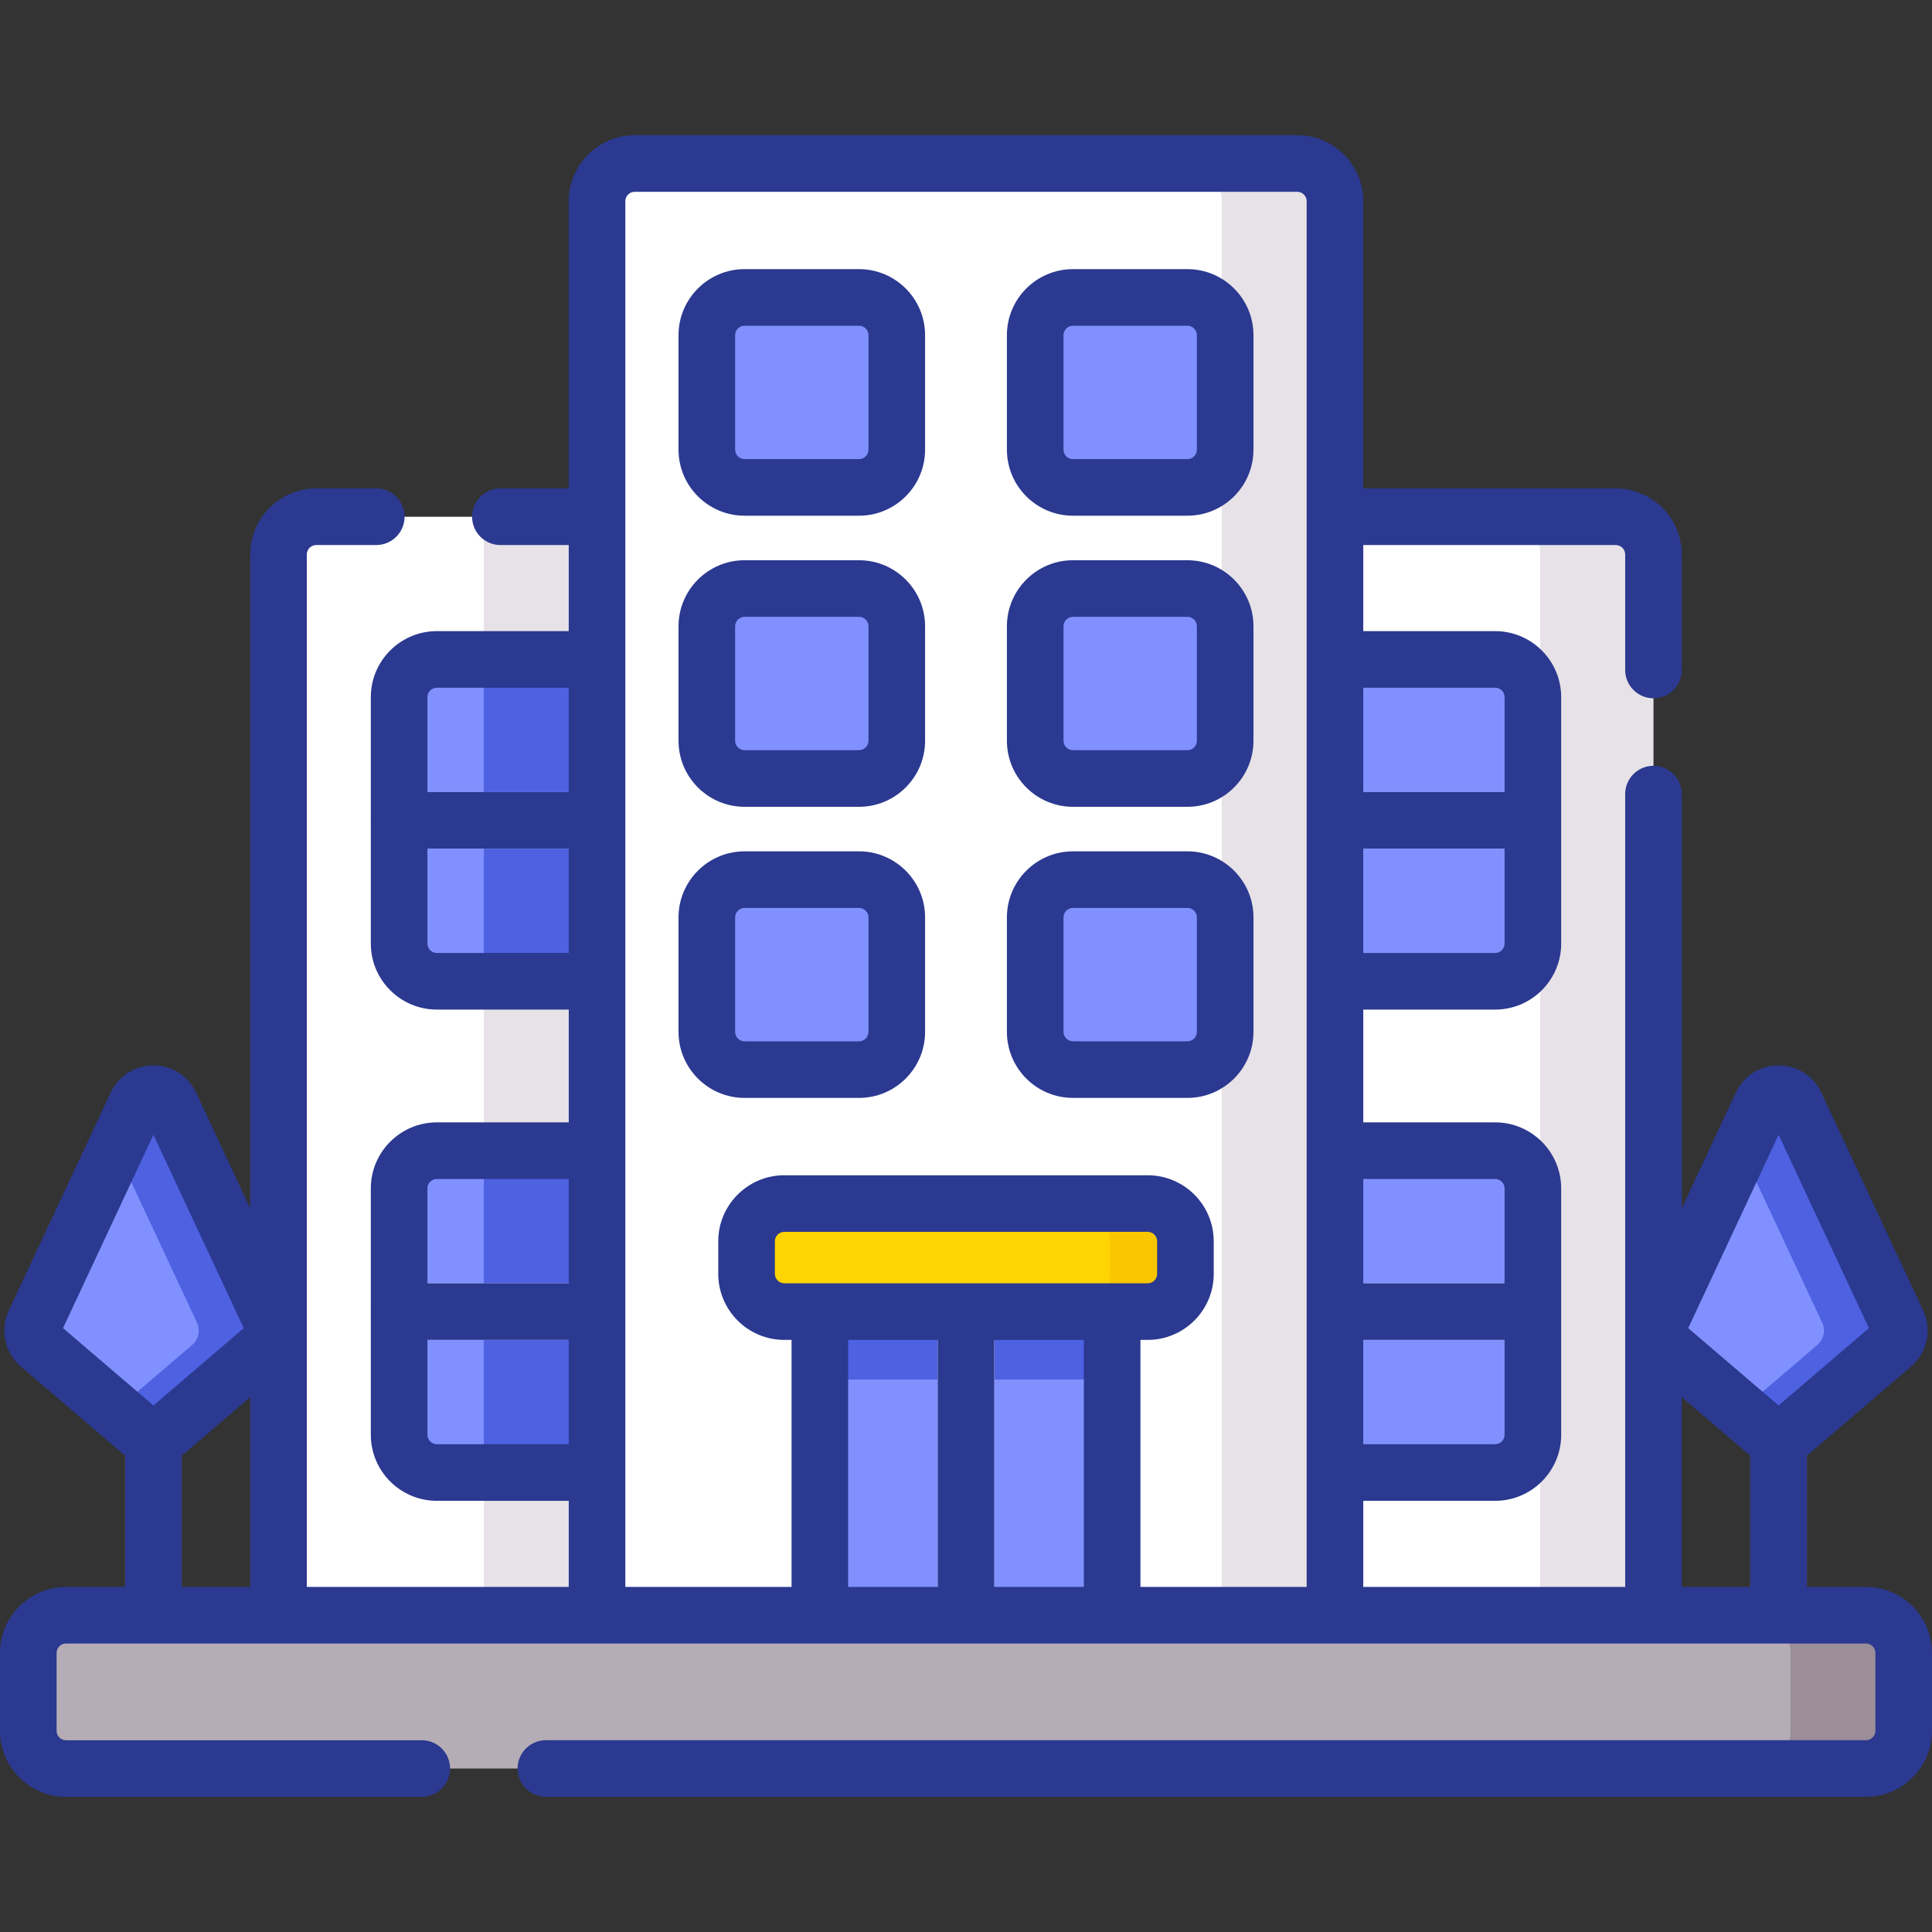 <svg xmlns="http://www.w3.org/2000/svg" version="1.1" xmlns:xlink="http://www.w3.org/1999/xlink" xmlns:svgjs="http://svgjs.com/svgjs" width="512" height="512" x="0" y="0" viewBox="0 0 512 512" style="enable-background:new 0 0 512 512" xml:space="preserve" class=""><rect x="0" y="0" width="512" height="512" fill="#333333" stroke="none"/><g><g xmlns="http://www.w3.org/2000/svg"><g><g><path d="m471.345 435.55c-4.142 0-7.5-3.358-7.5-7.5v-57.296c0-4.142 3.358-7.5 7.5-7.5s7.5 3.358 7.5 7.5v57.296c0 4.142-3.358 7.5-7.5 7.5z" fill="#AE6C6C" data-original="#ae6c6c"></path></g><g><path d="m40.655 435.55c-4.142 0-7.5-3.358-7.5-7.5v-57.296c0-4.142 3.358-7.5 7.5-7.5s7.5 3.358 7.5 7.5v57.296c0 4.142-3.358 7.5-7.5 7.5z" fill="#AE6C6C" data-original="#ae6c6c"></path></g><path d="m475.874 292.716 17.016 57.801c.951 2.035.428 4.455-1.279 5.916l-17.016 23.12c-1.871 1.602-4.631 1.602-6.502 0l-27.016-23.12c-1.707-1.461-2.23-3.881-1.279-5.916l27.016-57.801c1.798-3.844 7.264-3.844 9.06 0z" fill="#8091FF" data-original="#ade194" class=""></path><path d="m502.89 350.516-27.016-57.801c-1.797-3.844-7.263-3.844-9.059 0l-5.47 11.704 21.546 46.097c.951 2.035.428 4.455-1.279 5.916l-20.267 17.344 6.749 5.776c1.871 1.602 4.631 1.602 6.502 0l27.016-23.12c1.706-1.46 2.23-3.88 1.278-5.916z" fill="#4D61E1" data-original="#80d261" class=""></path><path d="m45.185 292.716 17.016 57.801c.951 2.035.428 4.455-1.279 5.916l-17.016 23.12c-1.871 1.602-4.631 1.602-6.502 0l-27.016-23.12c-1.707-1.461-2.23-3.881-1.279-5.916l27.016-57.801c1.797-3.844 7.263-3.844 9.06 0z" fill="#8091FF" data-original="#ade194" class=""></path><path d="m72.201 350.516-27.016-57.801c-1.797-3.844-7.263-3.844-9.059 0l-5.47 11.704 21.545 46.097c.951 2.035.428 4.455-1.279 5.916l-20.267 17.344 6.749 5.776c1.871 1.602 4.631 1.602 6.502 0l27.016-23.12c1.707-1.46 2.23-3.88 1.279-5.916z" fill="#4D61E1" data-original="#80d261" class=""></path><path d="m7.5 438.05v20.625c0 5.523 4.477 10 10 10h467c5.523 0 10-4.477 10-10v-20.625c0-5.523-4.477-10-10-10h-46.31l-182.19-10-182.19 10h-56.31c-5.523 0-10 4.477-10 10z" fill="#B5ADB6" data-original="#b5adb6" class=""></path><path d="m324.683 428.05h103.507v-281.112c0-5.523-4.477-10-10-10h-93.507z" fill="#FFFFFF" data-original="#efedef" class=""></path><path d="m324.683 390.233h71.546c5.523 0 10-4.477 10-10v-65.295c0-5.523-4.477-10-10-10h-71.546z" fill="#8091FF" data-original="#8ac9fe" class=""></path><path d="m324.683 260.05h71.546c5.523 0 10-4.477 10-10v-65.295c0-5.523-4.477-10-10-10h-71.546z" fill="#8091FF" data-original="#8ac9fe" class=""></path><g><path d="m406.229 224.903h-52.45c-4.142 0-7.5-3.358-7.5-7.5s3.358-7.5 7.5-7.5h52.45c4.142 0 7.5 3.358 7.5 7.5s-3.358 7.5-7.5 7.5z" fill="#EBEBEB" data-original="#ebebeb"></path></g><g><path d="m406.229 355.085h-52.45c-4.142 0-7.5-3.358-7.5-7.5s3.358-7.5 7.5-7.5h52.45c4.142 0 7.5 3.358 7.5 7.5 0 4.143-3.358 7.5-7.5 7.5z" fill="#EBEBEB" data-original="#ebebeb"></path></g><path d="m428.19 136.938h-30c5.523 0 10 4.477 10 10v281.112h30v-281.112c0-5.523-4.478-10-10-10z" fill="#E7E2E7" data-original="#d7d0d6" class=""></path><path d="m494.5 428.05h-30c5.523 0 10 4.477 10 10v20.625c0 5.523-4.477 10-10 10h30c5.523 0 10-4.477 10-10v-20.625c0-5.523-4.477-10-10-10z" fill="#9B8E99" data-original="#9b8e99" class=""></path><path d="m187.317 428.05h-113.507v-281.112c0-5.523 4.477-10 10-10h103.507z" fill="#FFFFFF" data-original="#efedef" class=""></path><path d="m128.221 136.938h30v291.112h-30z" fill="#E7E2E7" data-original="#d7d0d6" class=""></path><path d="m187.317 390.233h-71.546c-5.523 0-10-4.477-10-10v-65.295c0-5.523 4.477-10 10-10h71.546z" fill="#8091FF" data-original="#8ac9fe" class=""></path><path d="m128.221 304.938h59.096v85.295h-59.096z" fill="#4D61E1" data-original="#60b7ff" class=""></path><path d="m187.317 260.05h-71.546c-5.523 0-10-4.477-10-10v-65.295c0-5.523 4.477-10 10-10h71.546z" fill="#8091FF" data-original="#8ac9fe" class=""></path><path d="m128.221 174.755h59.096v85.295h-59.096z" fill="#4D61E1" data-original="#60b7ff" class=""></path><path d="m343.779 428.05h-185.558v-374.725c0-5.523 4.477-10 10-10h165.559c5.523 0 10 4.477 10 10v374.725z" fill="#FFFFFF" data-original="#efedef" class=""></path><path d="m343.779 43.325h-30c5.523 0 10 4.477 10 10v374.725h30v-374.725c0-5.523-4.477-10-10-10z" fill="#E7E2E7" data-original="#d7d0d6" class=""></path><g fill="#8AC9FE"><path d="m197.317 233.113h30.341c5.523 0 10 4.477 10 10v30.341c0 5.523-4.477 10-10 10h-30.341c-5.523 0-10-4.477-10-10v-30.341c0-5.522 4.477-10 10-10z" fill="#8091FF" data-original="#8ac9fe" class=""></path><path d="m284.342 233.113h30.341c5.523 0 10 4.477 10 10v30.341c0 5.523-4.477 10-10 10h-30.341c-5.523 0-10-4.477-10-10v-30.341c0-5.522 4.477-10 10-10z" fill="#8091FF" data-original="#8ac9fe" class=""></path><path d="m197.317 155.969h30.341c5.523 0 10 4.477 10 10v30.341c0 5.523-4.477 10-10 10h-30.341c-5.523 0-10-4.477-10-10v-30.341c0-5.523 4.477-10 10-10z" fill="#8091FF" data-original="#8ac9fe" class=""></path><path d="m284.342 155.969h30.341c5.523 0 10 4.477 10 10v30.341c0 5.523-4.477 10-10 10h-30.341c-5.523 0-10-4.477-10-10v-30.341c0-5.523 4.477-10 10-10z" fill="#8091FF" data-original="#8ac9fe" class=""></path><path d="m197.317 78.825h30.341c5.523 0 10 4.477 10 10v30.341c0 5.523-4.477 10-10 10h-30.341c-5.523 0-10-4.477-10-10v-30.341c0-5.523 4.477-10 10-10z" fill="#8091FF" data-original="#8ac9fe" class=""></path><path d="m284.342 78.825h30.341c5.523 0 10 4.477 10 10v30.341c0 5.523-4.477 10-10 10h-30.341c-5.523 0-10-4.477-10-10v-30.341c0-5.523 4.477-10 10-10z" fill="#8091FF" data-original="#8ac9fe" class=""></path></g><g><path d="m158.221 224.903h-52.45c-4.142 0-7.5-3.358-7.5-7.5s3.358-7.5 7.5-7.5h52.45c4.142 0 7.5 3.358 7.5 7.5s-3.358 7.5-7.5 7.5z" fill="#EBEBEB" data-original="#ebebeb"></path></g><g><path d="m158.221 355.085h-52.45c-4.142 0-7.5-3.358-7.5-7.5s3.358-7.5 7.5-7.5h52.45c4.142 0 7.5 3.358 7.5 7.5 0 4.143-3.358 7.5-7.5 7.5z" fill="#EBEBEB" data-original="#ebebeb"></path></g><path d="m294.731 347.585h-31.231l-7.5-7.5-7.5 7.5h-31.231v80.465h77.462z" fill="#8091FF" data-original="#8ac9fe" class=""></path><path d="m294.731 347.585h-31.231l-7.5-7.5-7.5 7.5h-31.231v18h77.462z" fill="#4D61E1" data-original="#60b7ff" class=""></path><path d="m248.5 428.05h15v-80.465l-7.5-7.5-7.5 7.5z" fill="#FFFFFF" data-original="#efedef" class=""></path><path d="m248.5 365.585h15v-18l-7.5-7.5-7.5 7.5z" fill="#E5E1E5" data-original="#e5e1e5" class=""></path><path d="m294.152 318.954h-86.305c-5.523 0-10 4.477-10 10v8.631c0 5.523 4.477 10 10 10h86.305c5.523 0 10-4.477 10-10v-8.631c0-5.523-4.477-10-10-10z" fill="#FED402" data-original="#fed402"></path><path d="m304.152 318.954h-20c5.523 0 10 4.477 10 10v8.631c0 5.523-4.477 10-10 10h20c5.523 0 10-4.477 10-10v-8.631c0-5.523-4.477-10-10-10z" fill="#FAC600" data-original="#fac600" class=""></path></g><g id="_x32__office_building_1_"><path d="m494.5 435.55c1.378 0 2.5 1.122 2.5 2.5v20.625c0 1.378-1.122 2.5-2.5 2.5h-349.835c-4.142 0-7.5 3.358-7.5 7.5s3.358 7.5 7.5 7.5h349.835c9.649 0 17.5-7.851 17.5-17.5v-20.625c0-9.649-7.851-17.5-17.5-17.5h-15.655v-34.809c.211-.159.424-.316.628-.49l27.016-23.121c4.251-3.638 5.566-9.72 3.196-14.79l-27.016-57.8c-2.078-4.446-6.417-7.207-11.323-7.207 0 0 0 0-.001 0-4.907 0-9.246 2.761-11.324 7.207l-14.331 30.662v-109.763c0-4.142-3.358-7.5-7.5-7.5s-7.5 3.358-7.5 7.5v210.111h-69.41v-22.817h34.95c9.649 0 17.5-7.851 17.5-17.5v-65.295c0-9.649-7.851-17.5-17.5-17.5h-34.95v-29.888h34.95c9.649 0 17.5-7.851 17.5-17.5v-65.295c0-9.649-7.851-17.5-17.5-17.5h-34.95v-22.817h66.91c1.378 0 2.5 1.122 2.5 2.5v30.613c0 4.142 3.358 7.5 7.5 7.5s7.5-3.358 7.5-7.5v-30.613c0-9.649-7.851-17.5-17.5-17.5h-66.91v-76.113c0-9.649-7.851-17.5-17.5-17.5h-175.559c-9.649 0-17.5 7.851-17.5 17.5v76.113h-18.115c-4.142 0-7.5 3.358-7.5 7.5s3.358 7.5 7.5 7.5h18.115v22.817h-34.95c-9.649 0-17.5 7.851-17.5 17.5v65.295c0 9.649 7.851 17.5 17.5 17.5h34.95v29.887h-34.95c-9.649 0-17.5 7.851-17.5 17.5v65.295c0 9.649 7.851 17.5 17.5 17.5h34.95v22.817h-69.411v-273.611c0-1.378 1.121-2.5 2.5-2.5h15.907c4.142 0 7.5-3.358 7.5-7.5s-3.358-7.5-7.5-7.5h-15.907c-9.65 0-17.5 7.851-17.5 17.5v173.263l-14.331-30.661c-2.078-4.446-6.417-7.207-11.324-7.207-4.908 0-9.247 2.762-11.324 7.207l-27.016 57.801c-2.37 5.07-1.055 11.151 3.196 14.79l27.016 23.12c.204.174.417.331.628.491v34.809h-15.655c-9.649 0-17.5 7.851-17.5 17.5v20.625c0 9.649 7.851 17.5 17.5 17.5h94.276c4.142 0 7.5-3.358 7.5-7.5s-3.358-7.5-7.5-7.5h-94.276c-1.378 0-2.5-1.122-2.5-2.5v-20.626c0-1.378 1.122-2.5 2.5-2.5zm-23.155-134.813 23.946 51.233-23.946 20.493-23.946-20.494zm-8.128 84.514c.204.174.416.331.627.49v34.809h-18.155v-50.3zm-66.988-2.518h-34.95v-27.648h37.45v25.148c0 1.378-1.122 2.5-2.5 2.5zm0-70.295c1.378 0 2.5 1.122 2.5 2.5v25.148h-37.45v-27.648zm0-59.888h-34.95v-27.647h37.45v25.147c0 1.379-1.122 2.5-2.5 2.5zm0-70.295c1.378 0 2.5 1.122 2.5 2.5v25.148h-37.45v-27.648zm-280.458 0h34.95v27.648h-37.45v-25.148c0-1.379 1.122-2.5 2.5-2.5zm0 70.295c-1.378 0-2.5-1.122-2.5-2.5v-25.147h37.45v27.647zm0 59.888h34.95v27.648h-37.45v-25.148c0-1.379 1.122-2.5 2.5-2.5zm0 70.295c-1.378 0-2.5-1.122-2.5-2.5v-25.148h37.45v27.648zm-99.062-30.763 23.946-51.233 23.946 51.232-23.946 20.494zm31.446 33.771c.211-.159.424-.316.627-.49l17.528-15.001v50.3h-18.155zm298.124 34.809h-44.048v-65.465h1.921c9.65 0 17.5-7.85 17.5-17.5v-8.631c0-9.649-7.85-17.5-17.5-17.5h-96.305c-9.649 0-17.5 7.851-17.5 17.5v8.631c0 9.65 7.851 17.5 17.5 17.5h1.921v65.465h-44.048v-367.225c0-1.378 1.122-2.5 2.5-2.5h175.559c1.378 0 2.5 1.122 2.5 2.5zm-138.431-80.465c-1.378 0-2.5-1.121-2.5-2.5v-8.631c0-1.378 1.122-2.5 2.5-2.5h96.305c1.379 0 2.5 1.122 2.5 2.5v8.631c0 1.379-1.121 2.5-2.5 2.5zm16.921 15h23.731v65.465h-23.731zm38.731 65.465v-65.465h23.731v65.465z" fill="#2B3990" data-original="#000000" class=""></path><path d="m227.658 290.955c9.649 0 17.5-7.851 17.5-17.5v-30.341c0-9.649-7.851-17.5-17.5-17.5h-30.341c-9.649 0-17.5 7.851-17.5 17.5v30.341c0 9.649 7.851 17.5 17.5 17.5zm-32.841-17.5v-30.341c0-1.378 1.122-2.5 2.5-2.5h30.341c1.378 0 2.5 1.122 2.5 2.5v30.341c0 1.378-1.122 2.5-2.5 2.5h-30.341c-1.379 0-2.5-1.122-2.5-2.5z" fill="#2B3990" data-original="#000000" class=""></path><path d="m284.342 290.955h30.341c9.649 0 17.5-7.851 17.5-17.5v-30.341c0-9.649-7.851-17.5-17.5-17.5h-30.341c-9.649 0-17.5 7.851-17.5 17.5v30.341c0 9.649 7.85 17.5 17.5 17.5zm-2.5-47.842c0-1.378 1.122-2.5 2.5-2.5h30.341c1.378 0 2.5 1.122 2.5 2.5v30.341c0 1.378-1.122 2.5-2.5 2.5h-30.341c-1.378 0-2.5-1.122-2.5-2.5z" fill="#2B3990" data-original="#000000" class=""></path><path d="m197.317 213.81h30.341c9.649 0 17.5-7.851 17.5-17.5v-30.341c0-9.649-7.851-17.5-17.5-17.5h-30.341c-9.649 0-17.5 7.851-17.5 17.5v30.341c0 9.65 7.85 17.5 17.5 17.5zm-2.5-47.841c0-1.378 1.122-2.5 2.5-2.5h30.341c1.378 0 2.5 1.122 2.5 2.5v30.341c0 1.378-1.122 2.5-2.5 2.5h-30.341c-1.378 0-2.5-1.122-2.5-2.5z" fill="#2B3990" data-original="#000000" class=""></path><path d="m284.342 213.81h30.341c9.649 0 17.5-7.851 17.5-17.5v-30.341c0-9.649-7.851-17.5-17.5-17.5h-30.341c-9.649 0-17.5 7.851-17.5 17.5v30.341c0 9.65 7.85 17.5 17.5 17.5zm-2.5-47.841c0-1.378 1.122-2.5 2.5-2.5h30.341c1.378 0 2.5 1.122 2.5 2.5v30.341c0 1.378-1.122 2.5-2.5 2.5h-30.341c-1.378 0-2.5-1.122-2.5-2.5z" fill="#2B3990" data-original="#000000" class=""></path><path d="m197.317 136.666h30.341c9.649 0 17.5-7.851 17.5-17.5v-30.341c0-9.649-7.851-17.5-17.5-17.5h-30.341c-9.649 0-17.5 7.851-17.5 17.5v30.341c0 9.649 7.85 17.5 17.5 17.5zm-2.5-47.841c0-1.378 1.122-2.5 2.5-2.5h30.341c1.378 0 2.5 1.122 2.5 2.5v30.341c0 1.378-1.122 2.5-2.5 2.5h-30.341c-1.378 0-2.5-1.122-2.5-2.5z" fill="#2B3990" data-original="#000000" class=""></path><path d="m284.342 136.666h30.341c9.649 0 17.5-7.851 17.5-17.5v-30.341c0-9.649-7.851-17.5-17.5-17.5h-30.341c-9.649 0-17.5 7.851-17.5 17.5v30.341c0 9.649 7.85 17.5 17.5 17.5zm-2.5-47.841c0-1.378 1.122-2.5 2.5-2.5h30.341c1.378 0 2.5 1.122 2.5 2.5v30.341c0 1.378-1.122 2.5-2.5 2.5h-30.341c-1.378 0-2.5-1.122-2.5-2.5z" fill="#2B3990" data-original="#000000" class=""></path></g></g></g></svg>